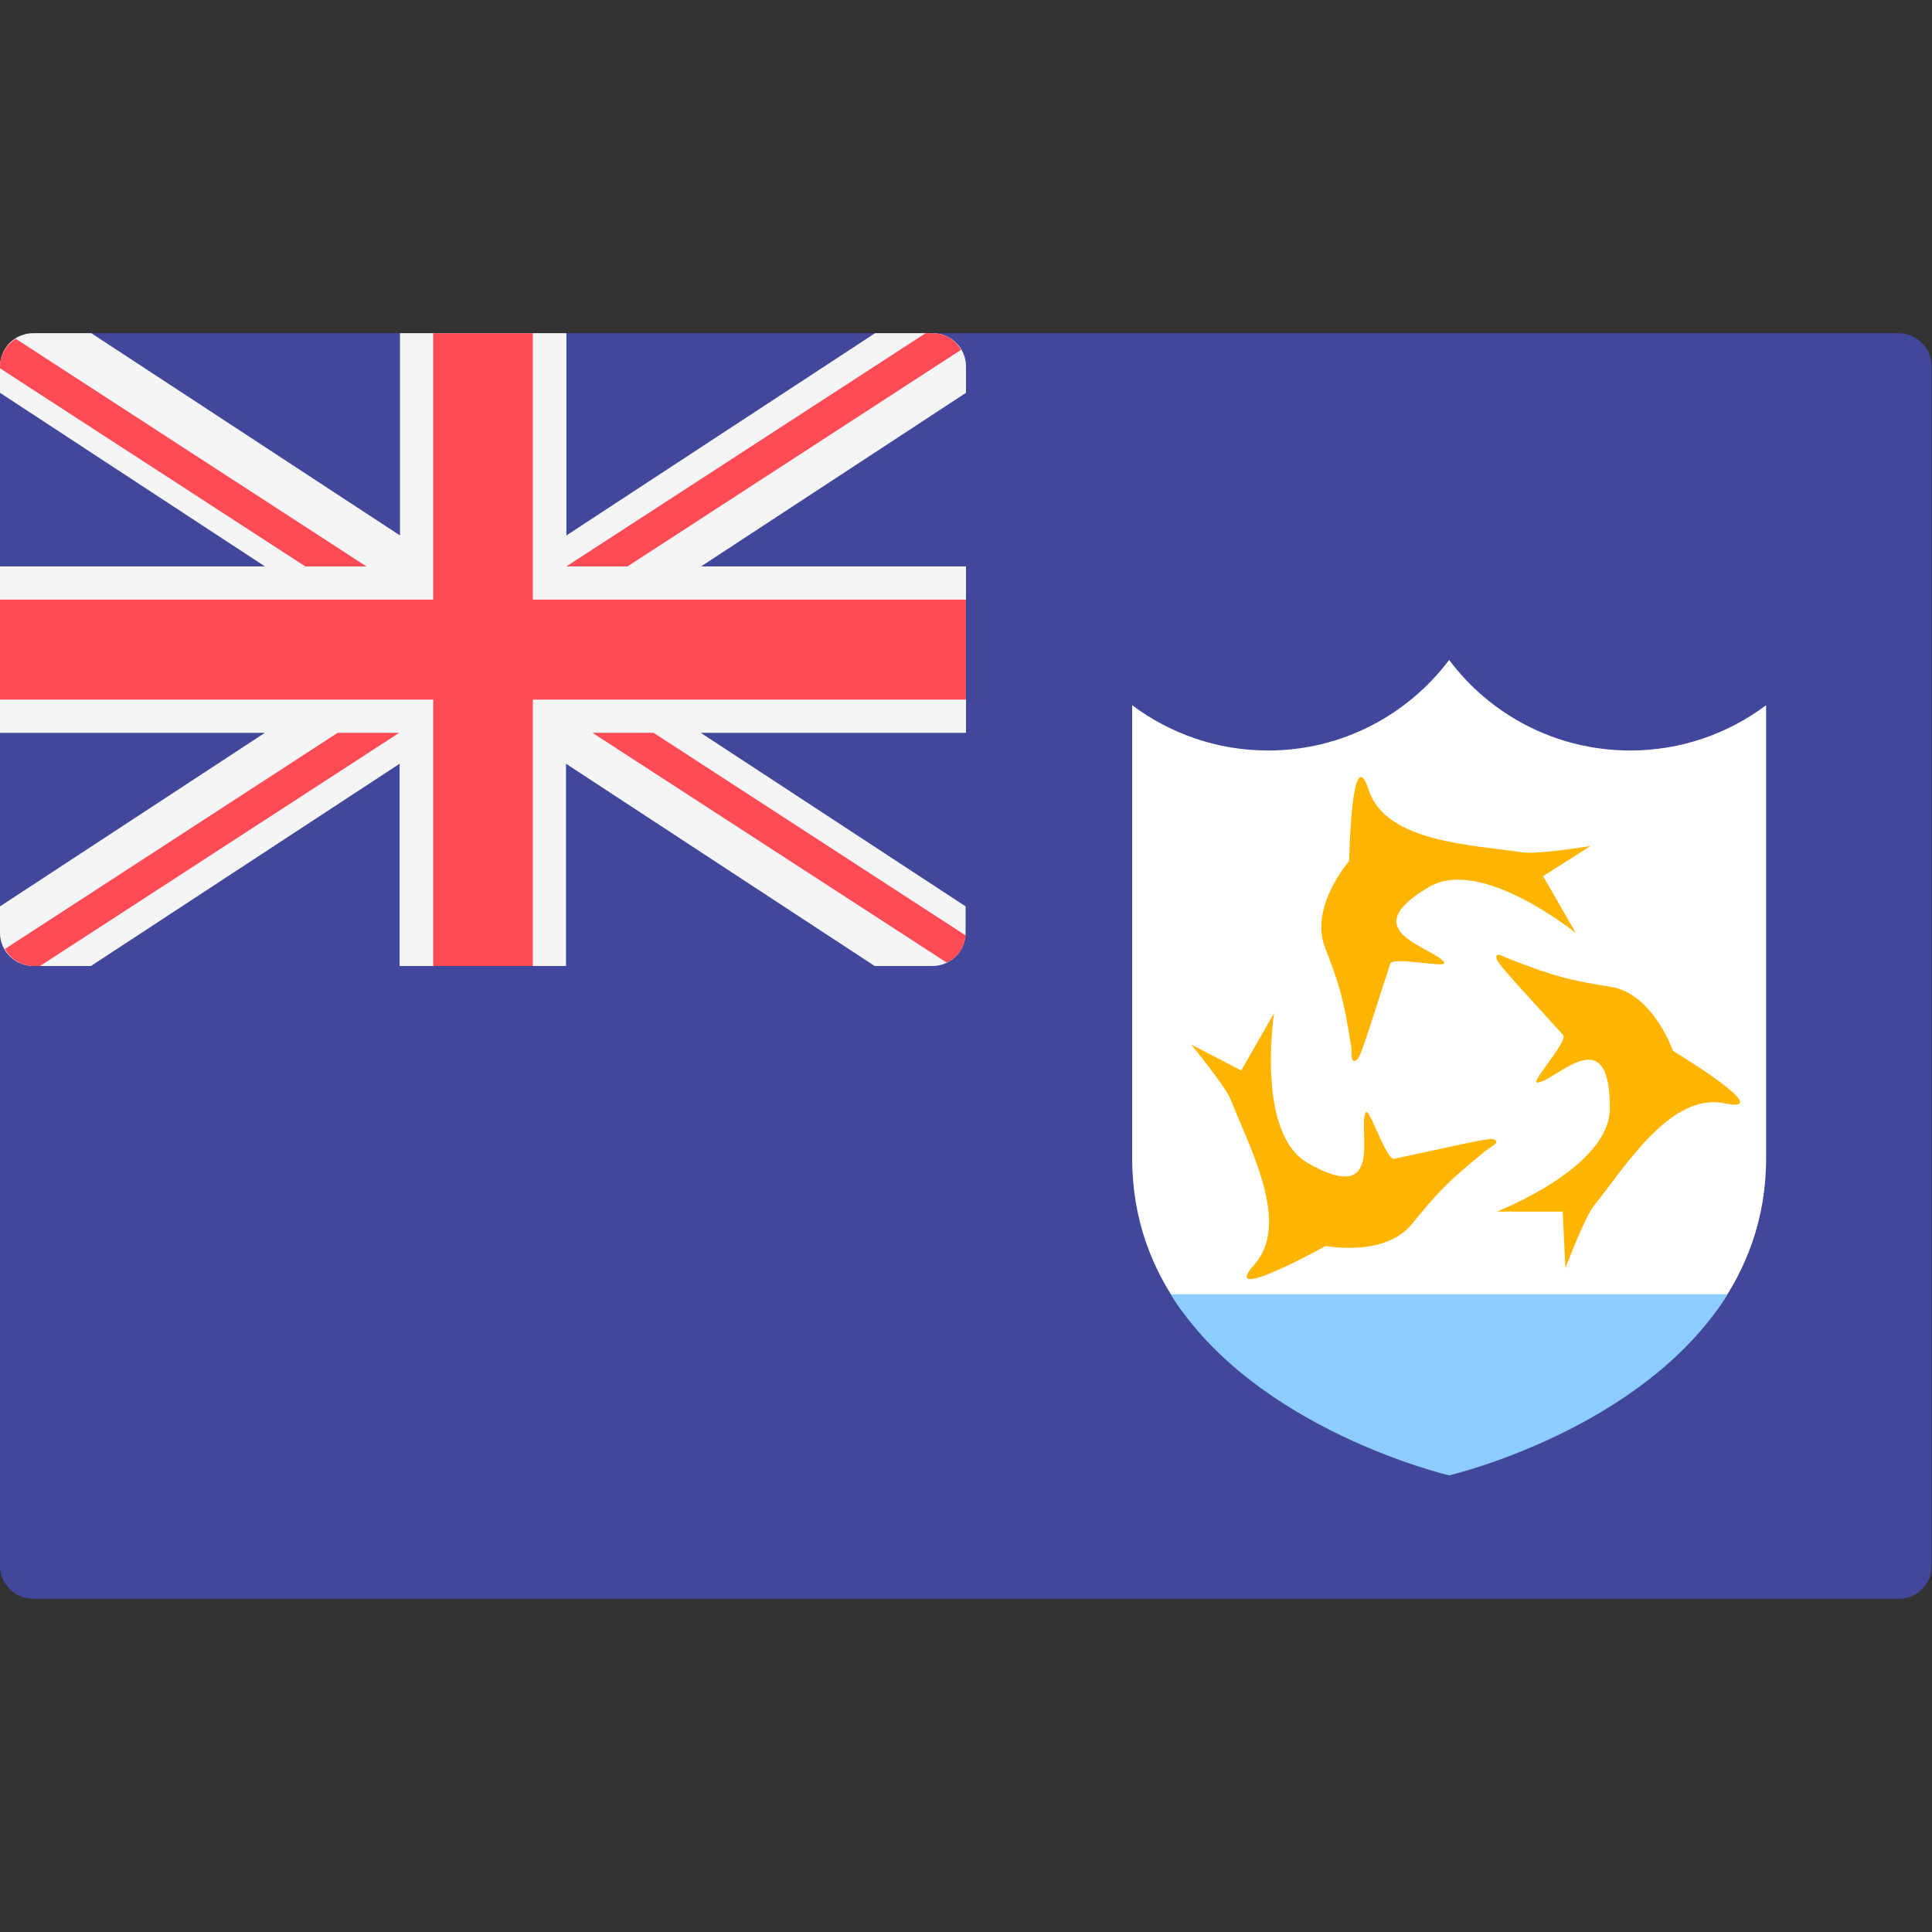 <?xml version="1.0" encoding="utf-8"?>
<!-- Generator: Adobe Illustrator 25.0.0, SVG Export Plug-In . SVG Version: 6.00 Build 0)  -->
<svg version="1.1" id="Layer_1" xmlns="http://www.w3.org/2000/svg" xmlns:xlink="http://www.w3.org/1999/xlink" x="0px" y="0px"
	 viewBox="0 0 512 512" style="enable-background:new 0 0 512 512;" xml:space="preserve">
<rect x="0" y="0" width="512" height="512" fill="#333333" stroke="none"/>
<style type="text/css">
	.st0{fill:#41479B;}
	.st1{fill:#F5F5F5;}
	.st2{fill:#FF4B55;}
	.st3{fill:#FFFFFF;}
	.st4{fill:#8DCCFF;}
	.st5{fill:#FFB400;}
</style>
<g id="Page-1">
	<g id="ai">
		<path id="Path" class="st0" d="M503.2,423.7H8.8c-4.9,0-8.8-4-8.8-8.8V97.1c0-4.9,4-8.8,8.8-8.8h494.3c4.9,0,8.8,4,8.8,8.8v317.8
			C512,419.8,508,423.7,503.2,423.7z"/>
		<g id="union-flag">
			<path id="Path_1_" class="st1" d="M247.2,88.3h-15.3l-81.8,53.6V88.3h-44.1v53.6L24.2,88.3H8.8c-4.9,0-8.8,4-8.8,8.8v7l70.2,46H0
				v44.1h70.2L0,240.2v7c0,4.9,4,8.8,8.8,8.8h15.3l81.8-53.6V256h44.1v-53.6l81.8,53.6h15.3c4.9,0,8.8-4,8.8-8.8v-7l-70.2-46H256
				v-44.1h-70.2l70.2-46v-7C256,92.2,252,88.3,247.2,88.3z"/>
			<polygon id="Path_2_" class="st2" points="256,158.9 141.2,158.9 141.2,88.3 114.8,88.3 114.8,158.9 0,158.9 0,185.4 
				114.8,185.4 114.8,256 141.2,256 141.2,185.4 256,185.4 			"/>
			<path id="Path_3_" class="st2" d="M97.1,150.1L4.2,89.8C1.7,91.3,0,94,0,97.1v0.5l80.9,52.5H97.1z"/>
			<path id="Path_4_" class="st2" d="M166.3,150.1l88.4-57.4c-1.5-2.6-4.2-4.4-7.5-4.4h-1.9l-95.2,61.8H166.3z"/>
			<path id="Path_5_" class="st2" d="M89.5,194.2L1.3,251.5c1.5,2.7,4.3,4.5,7.6,4.5h1.7l95.2-61.8H89.5L89.5,194.2z"/>
			<path id="Path_6_" class="st2" d="M255.9,247.9l-82.7-53.7H157l93.9,60.9C253.7,253.8,255.6,251.1,255.9,247.9z"/>
		</g>
		<g id="shield" transform="translate(299.94, 86.89)">
			<path id="Path_7_" class="st3" d="M154.9,260.5c7.9-10.9,13.2-24.3,13.2-40.4V100c-10,7.5-22.5,12-36,12c-19.6,0-37.1-9.4-48-24
				c-11,14.6-28.4,24-48,24c-13.5,0-26-4.5-36-12v120.1c0,16.2,5.3,29.5,13.2,40.4H154.9L154.9,260.5z"/>
			<path id="Path_8_" class="st4" d="M10.3,256.1c22.4,36,73.8,48,73.8,48s51.4-12,73.8-48H10.3L10.3,256.1z"/>
			<path id="Path_9_" class="st5" d="M96.7,167.3c0.3,1.4,8.7,10.2,17.6,20.1c1.4,1.6-8.7,12.6-6.9,12.6c4.8-0.1,19.3-17.3,19.3,6.7
				c0.1,15.9-30,27.5-30,27.5h17.5l0.7,15c0,0,5-13.3,7.6-16.6c8.1-10,20.2-30.1,34.6-27.1c14.4,3-13.7-13.9-13.7-13.9
				s-5.2-15.2-16.6-17c-10.1-1.6-14.3-2.5-26.6-7.3C98.4,166.7,96.2,165,96.7,167.3z"/>
			<path id="Path_10_" class="st5" d="M59.8,193.8c1.1-1,4.5-12.6,8.7-25.3c0.7-2,15.3,1.3,14.3-0.3c-2.5-4.1-24.6-8.1-3.9-20.1
				c13.8-8,38.8,12.3,38.8,12.3l-8.7-15.1l12.6-8c0,0-14,2.3-18.1,1.7c-12.7-2-36.1-2.5-40.7-16.5s-5.2,18.8-5.2,18.8
				s-10.6,12.1-6.4,22.9c3.7,9.5,5,13.6,7,26.7C58.3,192.7,58,195.4,59.8,193.8z"/>
			<path id="Path_11_" class="st5" d="M95.7,215c-1.4-0.4-13.2,2.5-26.2,5.2c-2.1,0.4-6.6-13.9-7.5-12.3
				c-2.3,4.2,5.4,25.3-15.4,13.4c-13.8-7.9-8.9-39.7-8.9-39.7L29,196.8l-13.3-6.9c0,0,9.1,11,10.6,14.8c4.6,12,16,32.5,6.2,43.5
				c-9.8,11,18.9-4.9,18.9-4.9s15.8,3.1,23-6c6.4-7.9,9.3-11.1,19.6-19.4C95.5,216.8,98,215.7,95.7,215z"/>
		</g>
	</g>
</g>
</svg>
